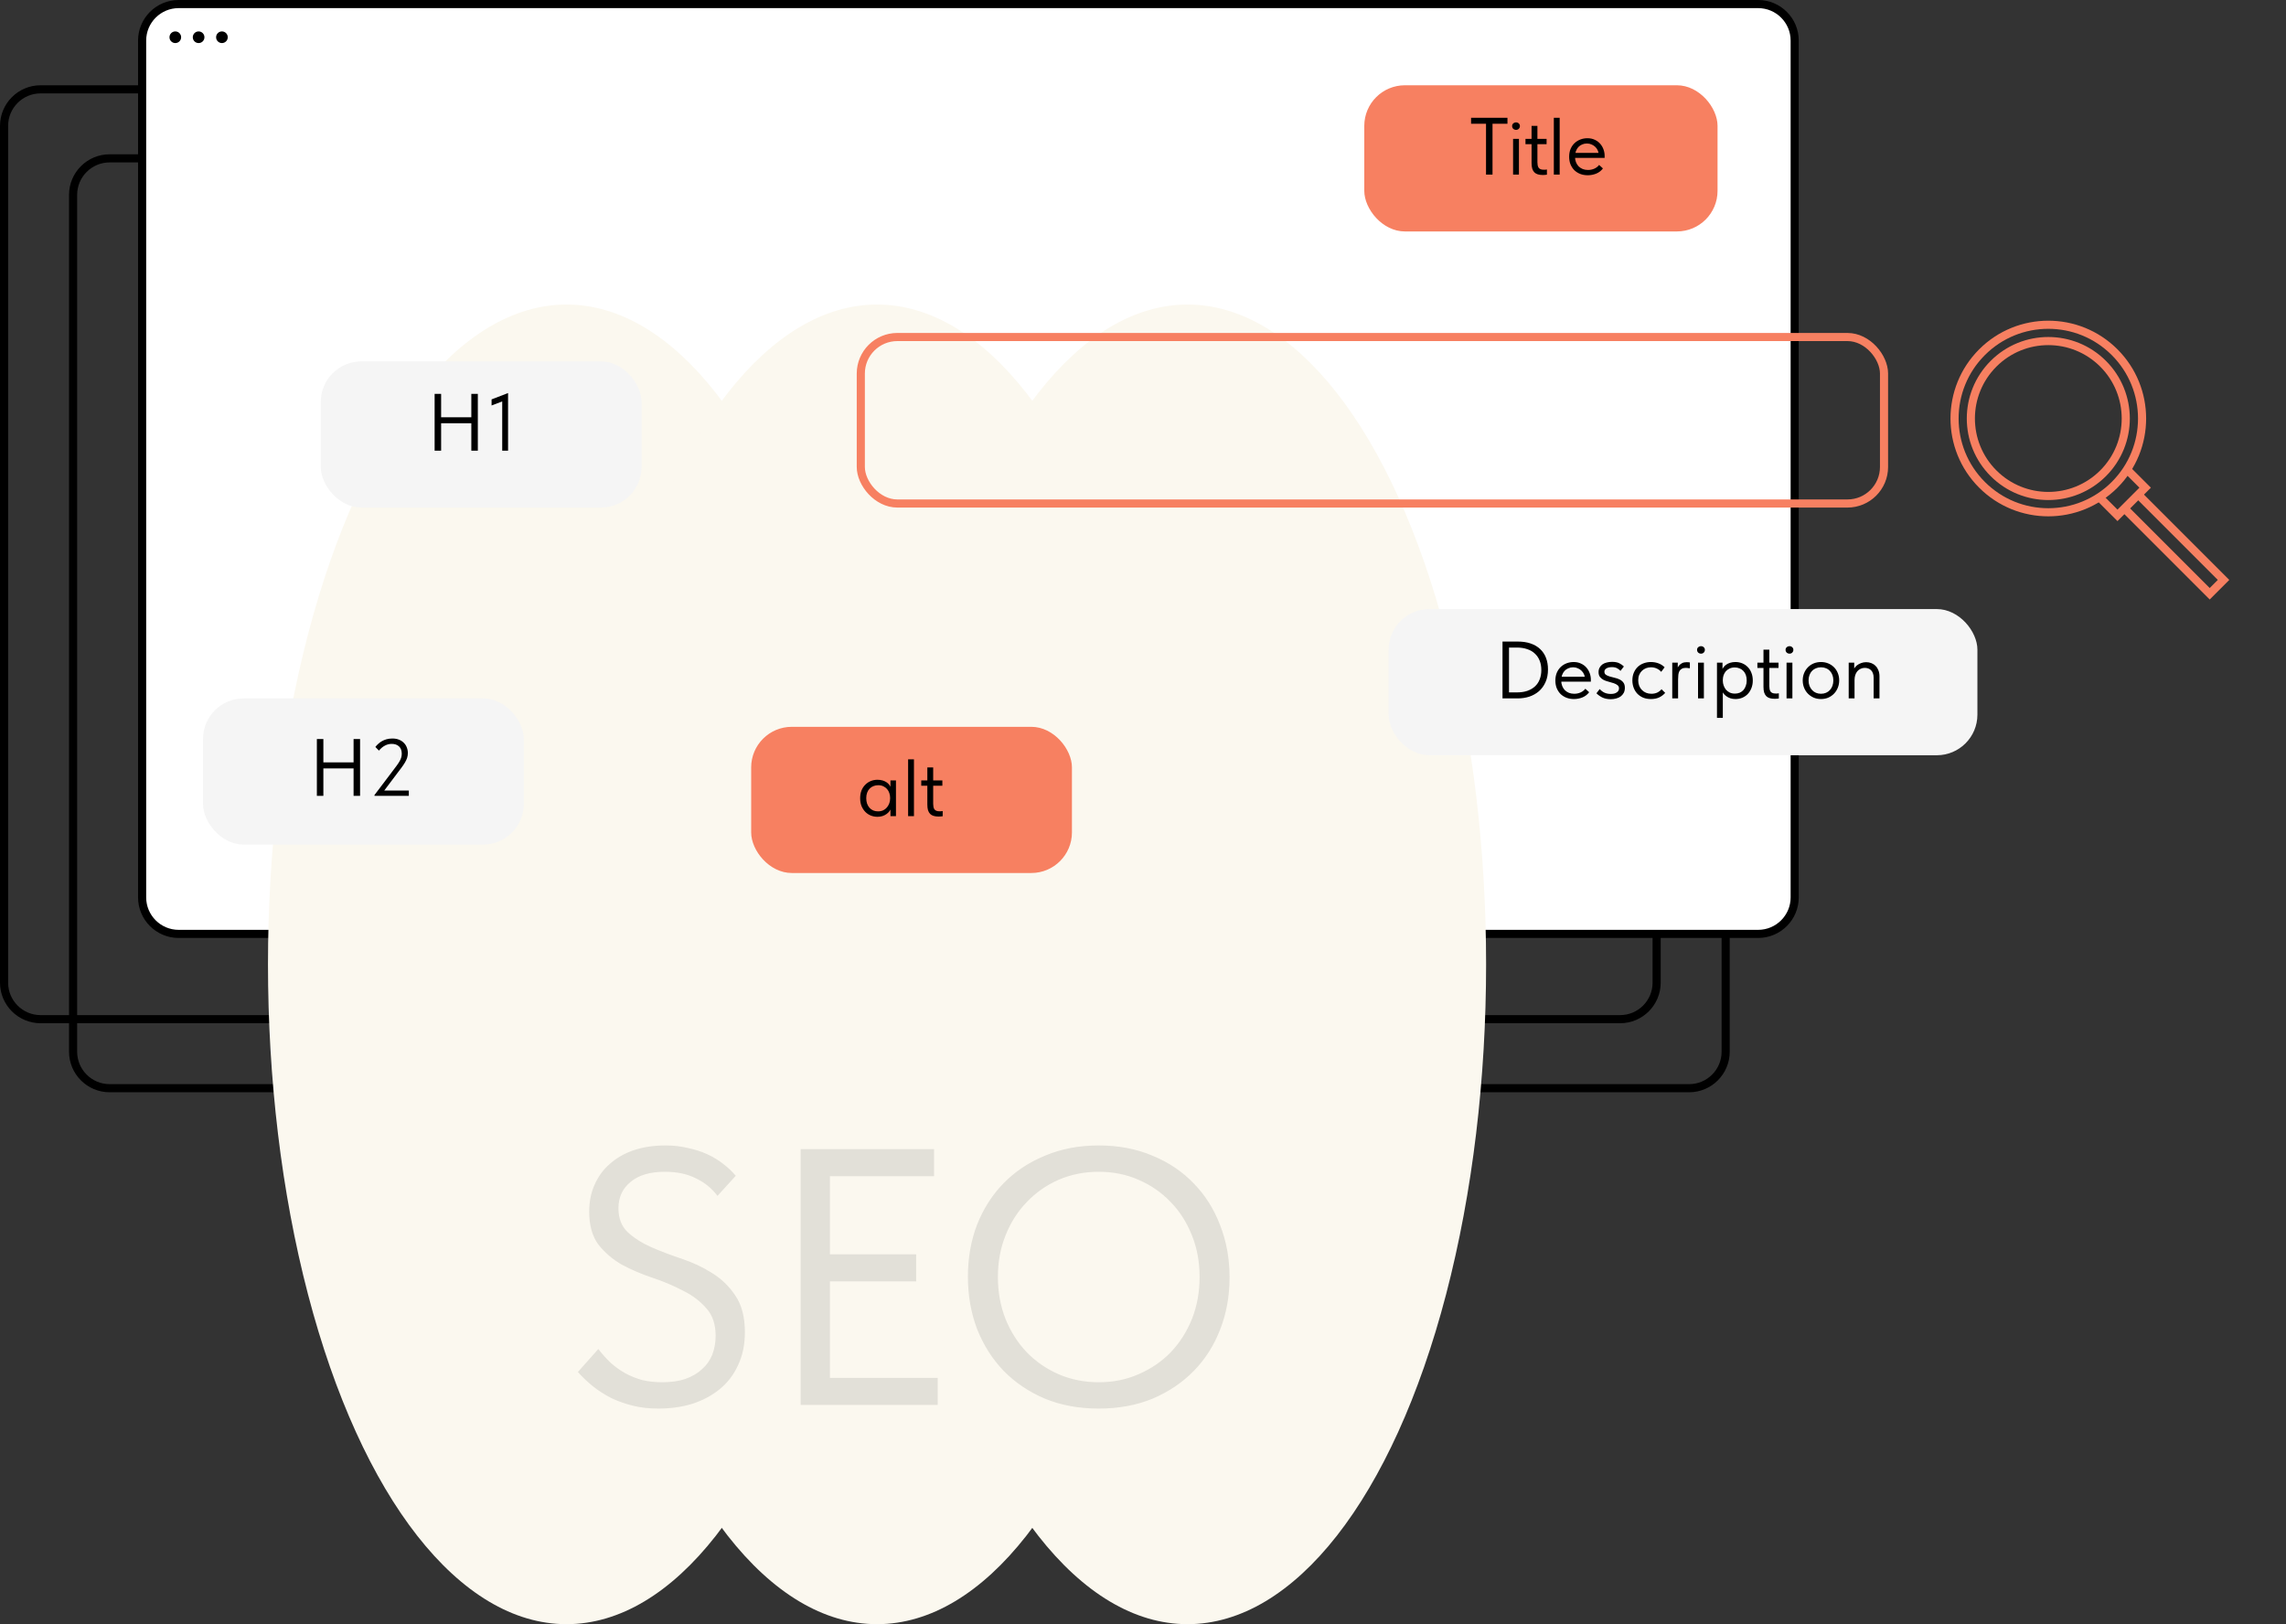 <?xml version="1.0" encoding="UTF-8"?> <svg xmlns="http://www.w3.org/2000/svg" width="563" height="400" viewBox="0 0 563 400" fill="none"><rect x="0" y="0" width="563" height="400" fill="#333333" stroke="none"/><path d="M10 22H399C403.971 22 408 26.029 408 31V242C408 246.971 403.971 251 399 251H10C5.029 251 1 246.971 1 242V31C1 26.029 5.029 22 10 22Z" stroke="black" stroke-width="2"></path><path d="M27 39H416C420.971 39 425 43.029 425 48V259C425 263.971 420.971 268 416 268H27C22.029 268 18 263.971 18 259V48C18 43.029 22.029 39 27 39Z" stroke="black" stroke-width="2"></path><path d="M44 1H433C437.971 1 442 5.029 442 10V221C442 225.971 437.971 230 433 230H44C39.029 230 35 225.971 35 221V10C35 5.029 39.029 1 44 1Z" fill="white" stroke="black" stroke-width="2"></path><circle cx="43.175" cy="9.173" r="1.435" fill="black"></circle><circle cx="48.915" cy="9.173" r="1.435" fill="black"></circle><circle cx="54.657" cy="9.173" r="1.435" fill="black"></circle><g style="mix-blend-mode:multiply"><ellipse cx="139.529" cy="237.5" rx="162.5" ry="73.529" transform="rotate(-90 139.529 237.5)" fill="#FBF8EF"></ellipse><ellipse cx="216" cy="237.5" rx="162.5" ry="73.529" transform="rotate(-90 216 237.5)" fill="#FBF8EF"></ellipse><ellipse cx="292.471" cy="237.5" rx="162.5" ry="73.529" transform="rotate(-90 292.471 237.5)" fill="#FBF8EF"></ellipse></g><rect x="79" y="89" width="79" height="36" rx="10" fill="#F5F5F5"></rect><rect x="50" y="172" width="79" height="36" rx="10" fill="#F5F5F5"></rect><rect x="336" y="21" width="87" height="36" rx="10" fill="#F78061"></rect><rect x="342" y="150" width="145" height="36" rx="10" fill="#F5F5F5"></rect><rect x="185" y="179" width="79" height="36" rx="10" fill="#F78061"></rect><path d="M116.88 102.76H107.84V104.24H116.88V102.76ZM108.64 97H107.04V111H108.64V97ZM116.08 111H117.68V97H116.08V111ZM123.687 111H125.127V96.8L121.067 98.36V99.86L124.527 98.54L123.687 97.96V111Z" fill="black"></path><path d="M87.88 187.76H78.84V189.24H87.88V187.76ZM79.64 182H78.04V196H79.64V182ZM87.08 196H88.68V182H87.08V196ZM92.227 196H100.687V194.7H93.447L94.147 195.34L97.667 190.66C98.107 190.073 98.5 189.553 98.847 189.1C99.193 188.633 99.487 188.2 99.727 187.8C99.967 187.4 100.147 187.013 100.267 186.64C100.387 186.267 100.447 185.873 100.447 185.46C100.447 184.967 100.36 184.507 100.187 184.08C100.027 183.64 99.78 183.26 99.447 182.94C99.127 182.607 98.727 182.347 98.247 182.16C97.78 181.973 97.24 181.88 96.627 181.88C96.12 181.88 95.647 181.94 95.207 182.06C94.78 182.18 94.393 182.34 94.047 182.54C93.7 182.74 93.393 182.967 93.127 183.22C92.86 183.46 92.633 183.707 92.447 183.96L93.327 184.86C93.793 184.3 94.287 183.887 94.807 183.62C95.327 183.34 95.887 183.2 96.487 183.2C97.22 183.2 97.813 183.407 98.267 183.82C98.72 184.233 98.947 184.84 98.947 185.64C98.947 186 98.893 186.333 98.787 186.64C98.693 186.947 98.54 187.273 98.327 187.62C98.127 187.953 97.867 188.333 97.547 188.76C97.24 189.173 96.873 189.66 96.447 190.22L92.227 195.8V196Z" fill="black"></path><path opacity="0.1" d="M162.12 346.9C165.12 346.9 167.91 346.51 170.49 345.73C173.07 344.89 175.32 343.69 177.24 342.13C179.16 340.57 180.66 338.62 181.74 336.28C182.88 333.88 183.45 331.15 183.45 328.09C183.45 324.37 182.67 321.37 181.11 319.09C179.61 316.81 177.69 314.95 175.35 313.51C173.07 312.07 170.58 310.9 167.88 310C165.18 309.1 162.66 308.14 160.32 307.12C158.04 306.1 156.12 304.87 154.56 303.43C153.06 301.99 152.31 300.04 152.31 297.58C152.31 294.88 153.3 292.72 155.28 291.1C157.26 289.42 160.08 288.58 163.74 288.58C166.74 288.58 169.29 289.12 171.39 290.2C173.55 291.22 175.32 292.66 176.7 294.52L181.2 289.57C180.3 288.49 179.25 287.5 178.05 286.6C176.91 285.7 175.62 284.92 174.18 284.26C172.74 283.6 171.15 283.09 169.41 282.73C167.73 282.31 165.9 282.1 163.92 282.1C161.04 282.1 158.43 282.49 156.09 283.27C153.81 284.05 151.86 285.16 150.24 286.6C148.62 287.98 147.36 289.69 146.46 291.73C145.56 293.71 145.11 295.93 145.11 298.39C145.11 301.75 145.86 304.45 147.36 306.49C148.92 308.47 150.84 310.12 153.12 311.44C155.46 312.7 157.98 313.78 160.68 314.68C163.38 315.58 165.87 316.63 168.15 317.83C170.49 318.97 172.41 320.41 173.91 322.15C175.47 323.83 176.25 326.11 176.25 328.99C176.25 330.61 175.98 332.14 175.44 333.58C174.9 334.96 174.06 336.16 172.92 337.18C171.84 338.2 170.46 339.01 168.78 339.61C167.16 340.15 165.27 340.42 163.11 340.42C161.31 340.42 159.66 340.24 158.16 339.88C156.66 339.46 155.25 338.89 153.93 338.17C152.67 337.45 151.5 336.61 150.42 335.65C149.34 334.63 148.32 333.49 147.36 332.23L142.32 337.9C143.46 339.16 144.69 340.33 146.01 341.41C147.39 342.49 148.89 343.45 150.51 344.29C152.13 345.07 153.9 345.7 155.82 346.18C157.74 346.66 159.84 346.9 162.12 346.9ZM197.19 346H230.94V339.34H204.39V315.58H225.63V308.92H204.39V289.66H230.04V283H197.19V346ZM270.6 340.42C267.06 340.42 263.76 339.76 260.7 338.44C257.7 337.12 255.09 335.32 252.87 333.04C250.65 330.7 248.91 327.97 247.65 324.85C246.39 321.67 245.76 318.22 245.76 314.5C245.76 310.78 246.39 307.36 247.65 304.24C248.91 301.06 250.65 298.33 252.87 296.05C255.09 293.71 257.7 291.88 260.7 290.56C263.76 289.24 267.06 288.58 270.6 288.58C274.14 288.58 277.41 289.24 280.41 290.56C283.47 291.88 286.11 293.71 288.33 296.05C290.55 298.33 292.29 301.06 293.55 304.24C294.81 307.36 295.44 310.78 295.44 314.5C295.44 318.22 294.81 321.67 293.55 324.85C292.29 327.97 290.55 330.7 288.33 333.04C286.11 335.32 283.47 337.12 280.41 338.44C277.41 339.76 274.14 340.42 270.6 340.42ZM270.6 346.9C275.46 346.9 279.87 346.09 283.83 344.47C287.79 342.79 291.18 340.51 294 337.63C296.82 334.75 298.98 331.36 300.48 327.46C302.04 323.5 302.82 319.21 302.82 314.59C302.82 309.97 302.04 305.68 300.48 301.72C298.98 297.76 296.82 294.34 294 291.46C291.18 288.52 287.79 286.24 283.83 284.62C279.87 282.94 275.46 282.1 270.6 282.1C265.74 282.1 261.33 282.94 257.37 284.62C253.41 286.24 250.02 288.49 247.2 291.37C244.38 294.25 242.19 297.67 240.63 301.63C239.13 305.53 238.38 309.79 238.38 314.41C238.38 319.03 239.13 323.32 240.63 327.28C242.19 331.24 244.38 334.69 247.2 337.63C250.02 340.51 253.41 342.79 257.37 344.47C261.33 346.09 265.74 346.9 270.6 346.9Z" fill="black"></path><path d="M365.98 43H367.58V30.48H371.26V29H362.3V30.48H365.98V43ZM372.645 43H374.085V34.2H372.645V43ZM373.385 31.98C373.652 31.98 373.872 31.893 374.045 31.72C374.232 31.533 374.325 31.307 374.325 31.04C374.325 30.773 374.232 30.56 374.045 30.4C373.872 30.227 373.652 30.14 373.385 30.14C373.119 30.14 372.885 30.227 372.685 30.4C372.499 30.56 372.405 30.773 372.405 31.04C372.405 31.307 372.499 31.533 372.685 31.72C372.885 31.893 373.119 31.98 373.385 31.98ZM379.958 43.1C380.105 43.1 380.265 43.093 380.438 43.08C380.612 43.067 380.792 43.047 380.978 43.02V41.74C380.832 41.767 380.685 41.787 380.538 41.8C380.405 41.8 380.285 41.8 380.178 41.8C379.845 41.8 379.578 41.753 379.378 41.66C379.178 41.567 379.025 41.44 378.918 41.28C378.812 41.107 378.738 40.907 378.698 40.68C378.658 40.453 378.638 40.213 378.638 39.96V31H377.198V40.16C377.198 40.693 377.252 41.147 377.358 41.52C377.478 41.893 377.652 42.2 377.878 42.44C378.105 42.667 378.392 42.833 378.738 42.94C379.085 43.047 379.492 43.1 379.958 43.1ZM375.698 35.5H380.898V34.2H375.698V35.5ZM382.68 43H384.12V36.82V36.68V29H382.68V36.68V36.82V40.48V40.78V43ZM391.013 43.16C391.747 43.16 392.447 43.027 393.113 42.76C393.793 42.48 394.347 42.053 394.773 41.48L393.833 40.62C393.54 41.007 393.147 41.313 392.653 41.54C392.173 41.753 391.653 41.86 391.093 41.86C390.64 41.86 390.213 41.787 389.813 41.64C389.427 41.48 389.087 41.26 388.793 40.98C388.513 40.687 388.293 40.34 388.133 39.94C387.973 39.527 387.893 39.067 387.893 38.56C387.893 38.067 387.967 37.627 388.113 37.24C388.26 36.84 388.46 36.5 388.713 36.22C388.98 35.94 389.293 35.727 389.653 35.58C390.013 35.42 390.4 35.34 390.813 35.34C391.24 35.34 391.627 35.42 391.973 35.58C392.333 35.727 392.647 35.933 392.913 36.2C393.18 36.453 393.387 36.76 393.533 37.12C393.68 37.467 393.753 37.847 393.753 38.26V38.7L394.573 37.66H387.413V38.88H395.193V38.38C395.193 37.833 395.1 37.307 394.913 36.8C394.727 36.28 394.453 35.813 394.093 35.4C393.733 34.987 393.287 34.66 392.753 34.42C392.233 34.167 391.633 34.04 390.953 34.04C390.367 34.04 389.8 34.14 389.253 34.34C388.72 34.54 388.24 34.833 387.813 35.22C387.4 35.607 387.067 36.087 386.813 36.66C386.573 37.22 386.453 37.867 386.453 38.6C386.453 39.307 386.567 39.94 386.793 40.5C387.033 41.06 387.353 41.54 387.753 41.94C388.167 42.327 388.647 42.627 389.193 42.84C389.753 43.053 390.36 43.16 391.013 43.16Z" fill="black"></path><path d="M373.62 170.52H370.84L370.82 172H373.78C374.767 172 375.707 171.86 376.6 171.58C377.493 171.287 378.287 170.847 378.98 170.26C379.673 169.66 380.22 168.913 380.62 168.02C381.033 167.127 381.24 166.073 381.24 164.86C381.24 163.82 381.08 162.88 380.76 162.04C380.44 161.187 379.96 160.46 379.32 159.86C378.693 159.26 377.913 158.8 376.98 158.48C376.06 158.16 374.993 158 373.78 158H370.84V159.48H373.62C374.54 159.48 375.367 159.607 376.1 159.86C376.847 160.1 377.473 160.46 377.98 160.94C378.5 161.407 378.9 161.987 379.18 162.68C379.46 163.36 379.6 164.14 379.6 165.02C379.6 165.86 379.467 166.62 379.2 167.3C378.947 167.98 378.56 168.56 378.04 169.04C377.533 169.507 376.907 169.873 376.16 170.14C375.427 170.393 374.58 170.52 373.62 170.52ZM371.64 158H370.04V172H371.64V158ZM387.619 172.16C388.352 172.16 389.052 172.027 389.719 171.76C390.399 171.48 390.952 171.053 391.379 170.48L390.439 169.62C390.145 170.007 389.752 170.313 389.259 170.54C388.779 170.753 388.259 170.86 387.699 170.86C387.245 170.86 386.819 170.787 386.419 170.64C386.032 170.48 385.692 170.26 385.399 169.98C385.119 169.687 384.899 169.34 384.739 168.94C384.579 168.527 384.499 168.067 384.499 167.56C384.499 167.067 384.572 166.627 384.719 166.24C384.865 165.84 385.065 165.5 385.319 165.22C385.585 164.94 385.899 164.727 386.259 164.58C386.619 164.42 387.005 164.34 387.419 164.34C387.845 164.34 388.232 164.42 388.579 164.58C388.939 164.727 389.252 164.933 389.519 165.2C389.785 165.453 389.992 165.76 390.139 166.12C390.285 166.467 390.359 166.847 390.359 167.26V167.7L391.179 166.66H384.019V167.88H391.799V167.38C391.799 166.833 391.705 166.307 391.519 165.8C391.332 165.28 391.059 164.813 390.699 164.4C390.339 163.987 389.892 163.66 389.359 163.42C388.839 163.167 388.239 163.04 387.559 163.04C386.972 163.04 386.405 163.14 385.859 163.34C385.325 163.54 384.845 163.833 384.419 164.22C384.005 164.607 383.672 165.087 383.419 165.66C383.179 166.22 383.059 166.867 383.059 167.6C383.059 168.307 383.172 168.94 383.399 169.5C383.639 170.06 383.959 170.54 384.359 170.94C384.772 171.327 385.252 171.627 385.799 171.84C386.359 172.053 386.965 172.16 387.619 172.16ZM396.715 172.2C397.181 172.2 397.621 172.14 398.035 172.02C398.461 171.913 398.828 171.747 399.135 171.52C399.455 171.28 399.708 170.987 399.895 170.64C400.081 170.28 400.175 169.867 400.175 169.4C400.175 168.84 400.048 168.4 399.795 168.08C399.555 167.76 399.248 167.513 398.875 167.34C398.501 167.153 398.095 167.013 397.655 166.92C397.215 166.813 396.808 166.707 396.435 166.6C396.061 166.493 395.748 166.353 395.495 166.18C395.255 166.007 395.135 165.753 395.135 165.42C395.135 165.087 395.295 164.82 395.615 164.62C395.948 164.407 396.408 164.3 396.995 164.3C397.501 164.3 397.915 164.387 398.235 164.56C398.555 164.72 398.841 164.94 399.095 165.22L399.935 164.14C399.628 163.833 399.248 163.567 398.795 163.34C398.341 163.113 397.748 163 397.015 163C396.561 163 396.128 163.053 395.715 163.16C395.315 163.253 394.961 163.407 394.655 163.62C394.361 163.833 394.128 164.1 393.955 164.42C393.781 164.727 393.695 165.093 393.695 165.52C393.695 166.027 393.815 166.433 394.055 166.74C394.308 167.047 394.621 167.293 394.995 167.48C395.368 167.653 395.775 167.793 396.215 167.9C396.655 168.007 397.061 168.127 397.435 168.26C397.808 168.38 398.115 168.54 398.355 168.74C398.608 168.927 398.735 169.193 398.735 169.54C398.735 169.753 398.681 169.947 398.575 170.12C398.481 170.28 398.341 170.42 398.155 170.54C397.981 170.66 397.768 170.753 397.515 170.82C397.261 170.873 396.988 170.9 396.695 170.9C396.135 170.9 395.628 170.8 395.175 170.6C394.721 170.387 394.321 170.087 393.975 169.7L393.175 170.74C393.628 171.193 394.141 171.553 394.715 171.82C395.301 172.073 395.968 172.2 396.715 172.2ZM406.584 172.16C407.384 172.16 408.077 172.02 408.664 171.74C409.25 171.447 409.73 171.08 410.104 170.64L409.204 169.74C408.937 170.073 408.59 170.347 408.164 170.56C407.737 170.76 407.25 170.86 406.704 170.86C406.237 170.86 405.804 170.78 405.404 170.62C405.017 170.46 404.677 170.233 404.384 169.94C404.09 169.647 403.864 169.3 403.704 168.9C403.544 168.487 403.464 168.033 403.464 167.54C403.464 167.033 403.544 166.587 403.704 166.2C403.877 165.8 404.104 165.467 404.384 165.2C404.677 164.92 405.01 164.707 405.384 164.56C405.77 164.413 406.177 164.34 406.604 164.34C407.11 164.34 407.584 164.44 408.024 164.64C408.464 164.84 408.83 165.113 409.124 165.46L409.964 164.34C409.564 163.927 409.07 163.607 408.484 163.38C407.897 163.153 407.264 163.04 406.584 163.04C405.944 163.04 405.344 163.147 404.784 163.36C404.237 163.56 403.757 163.853 403.344 164.24C402.944 164.627 402.624 165.1 402.384 165.66C402.144 166.22 402.024 166.853 402.024 167.56C402.024 168.213 402.13 168.82 402.344 169.38C402.557 169.94 402.857 170.427 403.244 170.84C403.644 171.253 404.124 171.58 404.684 171.82C405.257 172.047 405.89 172.16 406.584 172.16ZM415.404 163.08C414.95 163.08 414.57 163.16 414.264 163.32C413.97 163.467 413.73 163.653 413.544 163.88C413.357 164.093 413.21 164.327 413.104 164.58C413.01 164.82 412.944 165.033 412.904 165.22L413.204 165.82V163.2H411.844V172H413.284V167.32C413.284 166.907 413.304 166.527 413.344 166.18C413.384 165.833 413.47 165.533 413.604 165.28C413.75 165.027 413.95 164.833 414.204 164.7C414.457 164.553 414.79 164.48 415.204 164.48C415.364 164.48 415.524 164.493 415.684 164.52C415.857 164.533 416.024 164.553 416.184 164.58V163.14C416.077 163.113 415.944 163.1 415.784 163.1C415.637 163.087 415.51 163.08 415.404 163.08ZM418.196 172H419.636V163.2H418.196V172ZM418.936 160.98C419.203 160.98 419.423 160.893 419.596 160.72C419.783 160.533 419.876 160.307 419.876 160.04C419.876 159.773 419.783 159.56 419.596 159.4C419.423 159.227 419.203 159.14 418.936 159.14C418.669 159.14 418.436 159.227 418.236 159.4C418.049 159.56 417.956 159.773 417.956 160.04C417.956 160.307 418.049 160.533 418.236 160.72C418.436 160.893 418.669 160.98 418.936 160.98ZM424.3 176.8V169.78V169.52V165.82L424.22 165.68V163.2H422.86V165.68V165.82V176.8H424.3ZM427.42 172.16C427.98 172.16 428.52 172.06 429.04 171.86C429.56 171.647 430.013 171.347 430.4 170.96C430.787 170.56 431.093 170.08 431.32 169.52C431.56 168.947 431.68 168.307 431.68 167.6C431.68 166.893 431.567 166.26 431.34 165.7C431.127 165.14 430.827 164.667 430.44 164.28C430.053 163.88 429.6 163.573 429.08 163.36C428.56 163.147 428.007 163.04 427.42 163.04C426.94 163.04 426.507 163.1 426.12 163.22C425.733 163.34 425.4 163.5 425.12 163.7C424.84 163.9 424.613 164.127 424.44 164.38C424.267 164.62 424.16 164.86 424.12 165.1V167.46H424.3C424.3 167.06 424.36 166.673 424.48 166.3C424.613 165.927 424.8 165.6 425.04 165.32C425.293 165.04 425.6 164.813 425.96 164.64C426.333 164.467 426.76 164.38 427.24 164.38C427.667 164.38 428.053 164.453 428.4 164.6C428.76 164.733 429.073 164.94 429.34 165.22C429.607 165.487 429.813 165.82 429.96 166.22C430.107 166.62 430.18 167.073 430.18 167.58C430.18 168.06 430.107 168.5 429.96 168.9C429.827 169.3 429.633 169.647 429.38 169.94C429.127 170.22 428.82 170.44 428.46 170.6C428.1 170.747 427.707 170.82 427.28 170.82C426.8 170.82 426.373 170.733 426 170.56C425.627 170.373 425.313 170.133 425.06 169.84C424.82 169.533 424.633 169.193 424.5 168.82C424.367 168.433 424.3 168.047 424.3 167.66H424.02V169.78C424.087 170.113 424.22 170.427 424.42 170.72C424.62 171 424.867 171.247 425.16 171.46C425.453 171.673 425.793 171.847 426.18 171.98C426.567 172.1 426.98 172.16 427.42 172.16ZM437.072 172.1C437.218 172.1 437.378 172.093 437.552 172.08C437.725 172.067 437.905 172.047 438.092 172.02V170.74C437.945 170.767 437.798 170.787 437.652 170.8C437.518 170.8 437.398 170.8 437.292 170.8C436.958 170.8 436.692 170.753 436.492 170.66C436.292 170.567 436.138 170.44 436.032 170.28C435.925 170.107 435.852 169.907 435.812 169.68C435.772 169.453 435.752 169.213 435.752 168.96V160H434.312V169.16C434.312 169.693 434.365 170.147 434.472 170.52C434.592 170.893 434.765 171.2 434.992 171.44C435.218 171.667 435.505 171.833 435.852 171.94C436.198 172.047 436.605 172.1 437.072 172.1ZM432.812 164.5H438.012V163.2H432.812V164.5ZM439.993 172H441.433V163.2H439.993V172ZM440.733 160.98C441 160.98 441.22 160.893 441.393 160.72C441.58 160.533 441.673 160.307 441.673 160.04C441.673 159.773 441.58 159.56 441.393 159.4C441.22 159.227 441 159.14 440.733 159.14C440.466 159.14 440.233 159.227 440.033 159.4C439.846 159.56 439.753 159.773 439.753 160.04C439.753 160.307 439.846 160.533 440.033 160.72C440.233 160.893 440.466 160.98 440.733 160.98ZM448.477 172.16C449.117 172.16 449.71 172.047 450.257 171.82C450.803 171.58 451.277 171.253 451.677 170.84C452.077 170.427 452.39 169.94 452.617 169.38C452.843 168.82 452.957 168.213 452.957 167.56C452.957 166.907 452.843 166.307 452.617 165.76C452.39 165.2 452.077 164.72 451.677 164.32C451.277 163.92 450.803 163.607 450.257 163.38C449.71 163.153 449.117 163.04 448.477 163.04C447.837 163.04 447.237 163.153 446.677 163.38C446.13 163.607 445.657 163.927 445.257 164.34C444.857 164.74 444.543 165.22 444.317 165.78C444.09 166.327 443.977 166.92 443.977 167.56C443.977 168.213 444.09 168.82 444.317 169.38C444.543 169.94 444.857 170.427 445.257 170.84C445.67 171.253 446.15 171.58 446.697 171.82C447.243 172.047 447.837 172.16 448.477 172.16ZM448.477 170.86C448.023 170.86 447.61 170.78 447.237 170.62C446.863 170.46 446.543 170.233 446.277 169.94C446.01 169.647 445.797 169.3 445.637 168.9C445.49 168.487 445.417 168.04 445.417 167.56C445.417 167.08 445.49 166.647 445.637 166.26C445.783 165.86 445.99 165.52 446.257 165.24C446.537 164.947 446.863 164.727 447.237 164.58C447.61 164.42 448.023 164.34 448.477 164.34C448.93 164.34 449.343 164.42 449.717 164.58C450.09 164.727 450.41 164.947 450.677 165.24C450.943 165.52 451.15 165.86 451.297 166.26C451.443 166.647 451.517 167.08 451.517 167.56C451.517 168.04 451.443 168.487 451.297 168.9C451.15 169.3 450.943 169.647 450.677 169.94C450.41 170.233 450.09 170.46 449.717 170.62C449.343 170.78 448.93 170.86 448.477 170.86ZM455.301 172H456.741V165.82L456.661 165.68V163.2H455.301V165.68V165.82V169.48V169.78V172ZM461.441 166.88V172H462.881V166.74V166.56C462.881 166.013 462.794 165.527 462.621 165.1C462.461 164.673 462.234 164.313 461.941 164.02C461.647 163.713 461.301 163.48 460.901 163.32C460.501 163.16 460.067 163.08 459.601 163.08C459.161 163.08 458.747 163.153 458.361 163.3C457.987 163.433 457.654 163.613 457.361 163.84C457.081 164.067 456.847 164.327 456.661 164.62C456.487 164.9 456.381 165.193 456.341 165.5V167.48H456.741C456.741 167.053 456.794 166.66 456.901 166.3C457.021 165.927 457.187 165.607 457.401 165.34C457.627 165.073 457.894 164.867 458.201 164.72C458.521 164.56 458.874 164.48 459.261 164.48C459.554 164.48 459.834 164.527 460.101 164.62C460.367 164.713 460.601 164.86 460.801 165.06C461.001 165.247 461.154 165.493 461.261 165.8C461.381 166.093 461.441 166.453 461.441 166.88Z" fill="black"></path><path d="M219.3 201H220.66V194.82V194.68V192.2H219.3V194.68L219.22 194.82V198.48L219.3 198.78V201ZM216.1 201.16C216.54 201.16 216.953 201.1 217.34 200.98C217.727 200.847 218.067 200.673 218.36 200.46C218.653 200.247 218.9 200 219.1 199.72C219.3 199.427 219.433 199.113 219.5 198.78V196.66H219.22C219.22 197.047 219.153 197.433 219.02 197.82C218.887 198.193 218.693 198.533 218.44 198.84C218.2 199.133 217.893 199.373 217.52 199.56C217.147 199.733 216.72 199.82 216.24 199.82C215.813 199.82 215.42 199.747 215.06 199.6C214.7 199.44 214.393 199.22 214.14 198.94C213.887 198.647 213.687 198.3 213.54 197.9C213.407 197.5 213.34 197.06 213.34 196.58C213.34 196.073 213.413 195.62 213.56 195.22C213.707 194.82 213.913 194.487 214.18 194.22C214.447 193.94 214.76 193.733 215.12 193.6C215.48 193.453 215.867 193.38 216.28 193.38C216.76 193.38 217.18 193.467 217.54 193.64C217.913 193.813 218.22 194.04 218.46 194.32C218.713 194.6 218.9 194.927 219.02 195.3C219.153 195.673 219.22 196.06 219.22 196.46H219.4V194.1C219.36 193.86 219.253 193.62 219.08 193.38C218.907 193.127 218.68 192.9 218.4 192.7C218.12 192.5 217.787 192.34 217.4 192.22C217.013 192.1 216.58 192.04 216.1 192.04C215.513 192.04 214.96 192.147 214.44 192.36C213.92 192.573 213.467 192.88 213.08 193.28C212.693 193.667 212.387 194.14 212.16 194.7C211.947 195.26 211.84 195.893 211.84 196.6C211.84 197.307 211.953 197.947 212.18 198.52C212.42 199.08 212.733 199.56 213.12 199.96C213.507 200.347 213.96 200.647 214.48 200.86C215 201.06 215.54 201.16 216.1 201.16ZM223.652 201H225.092V194.82V194.68V187H223.652V194.68V194.82V198.48V198.78V201ZM231.146 201.1C231.293 201.1 231.453 201.093 231.626 201.08C231.799 201.067 231.979 201.047 232.166 201.02V199.74C232.019 199.767 231.873 199.787 231.726 199.8C231.593 199.8 231.473 199.8 231.366 199.8C231.033 199.8 230.766 199.753 230.566 199.66C230.366 199.567 230.213 199.44 230.106 199.28C229.999 199.107 229.926 198.907 229.886 198.68C229.846 198.453 229.826 198.213 229.826 197.96V189H228.386V198.16C228.386 198.693 228.439 199.147 228.546 199.52C228.666 199.893 228.839 200.2 229.066 200.44C229.293 200.667 229.579 200.833 229.926 200.94C230.273 201.047 230.679 201.1 231.146 201.1ZM226.886 193.5H232.086V192.2H226.886V193.5Z" fill="black"></path><rect x="212" y="83.001" width="252" height="41" rx="9" stroke="#F78061" stroke-width="2"></rect><circle cx="504.462" cy="103.071" r="23.092" transform="rotate(-45 504.462 103.071)" stroke="#F78061" stroke-width="2"></circle><circle cx="504.462" cy="103.072" r="19.077" transform="rotate(-45 504.462 103.072)" stroke="#F78061" stroke-width="2"></circle><path d="M516.954 122.379L521.497 126.921L528.311 120.107L523.768 115.564" stroke="#F78061" stroke-width="2"></path><path d="M523.201 125.218L544.212 146.228L547.619 142.821L526.608 121.811" stroke="#F78061" stroke-width="2"></path></svg> 
